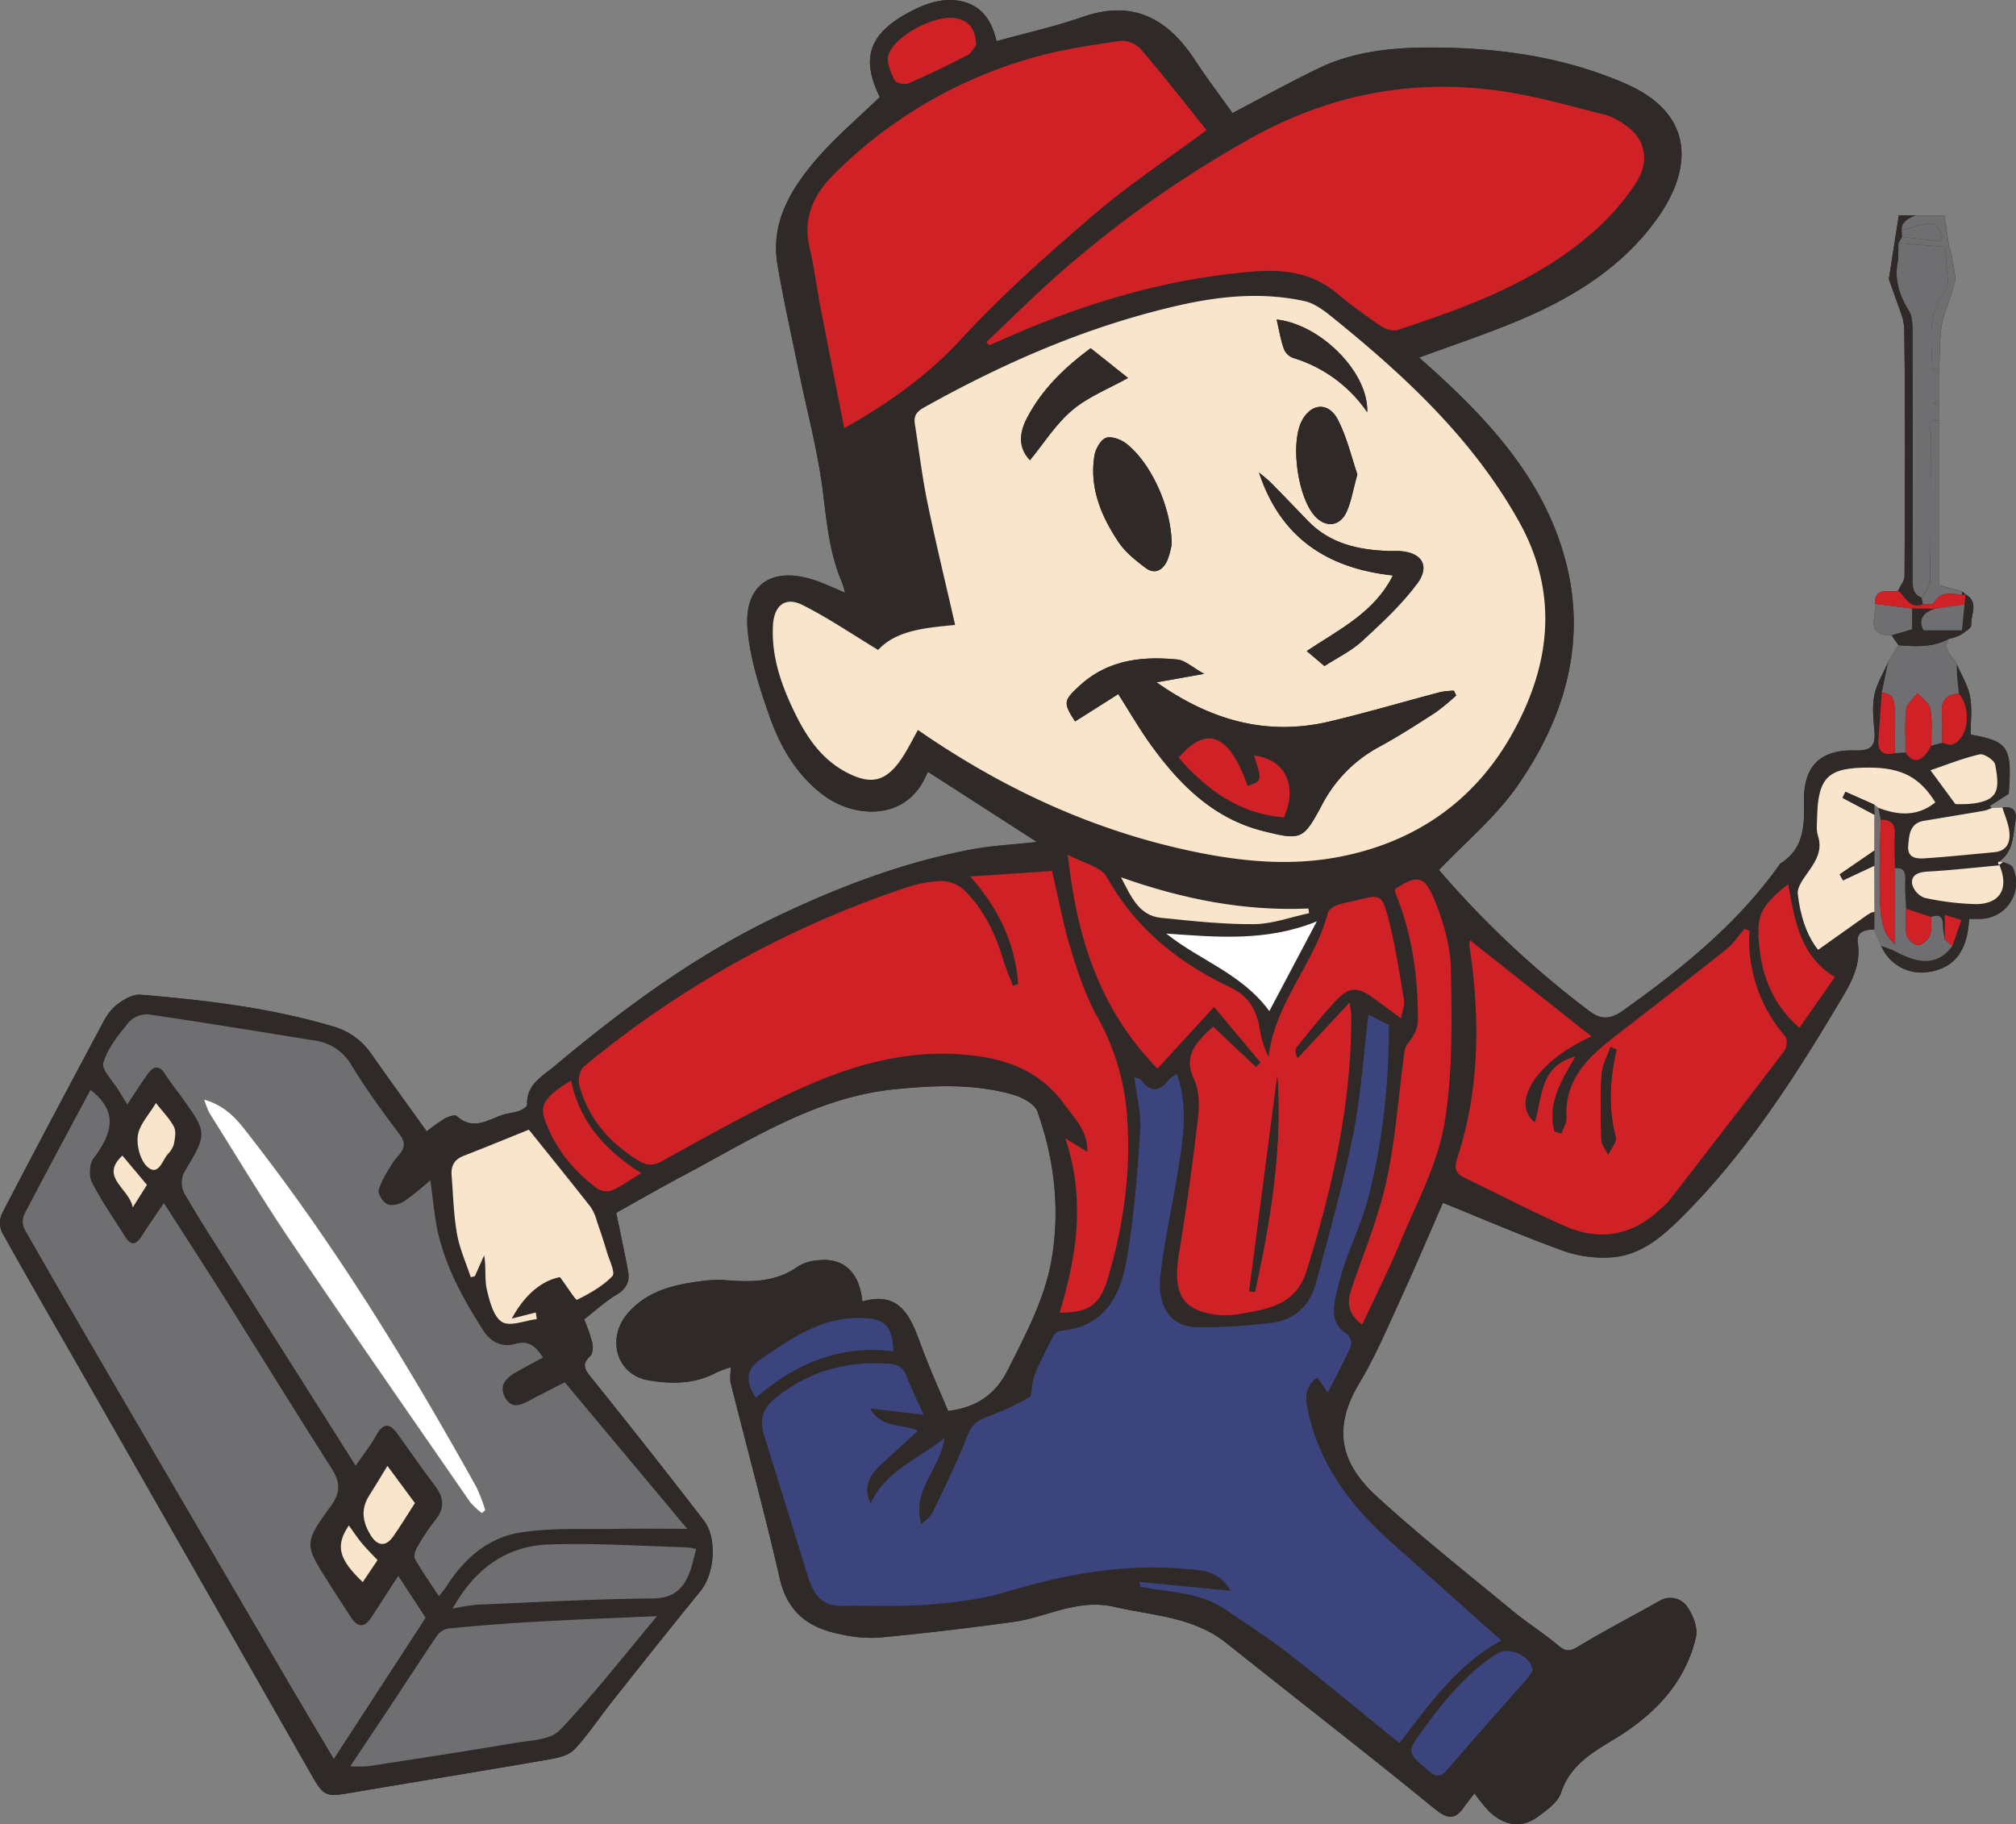 <svg id="Group_3098" data-name="Group 3098" xmlns="http://www.w3.org/2000/svg" xmlns:xlink="http://www.w3.org/1999/xlink" width="619.945" height="561" viewBox="0 0 619.945 561">
  <rect x="0" y="0" width="619.945" height="561" fill="#808080" stroke="none"/>
  <defs>
    <clipPath id="clip-path">
      <rect id="Rectangle_1334" data-name="Rectangle 1334" width="619.945" height="561" fill="none"/>
    </clipPath>
  </defs>
  <g id="Group_3098-2" data-name="Group 3098" transform="translate(0 0)" clip-path="url(#clip-path)">
    <path id="Path_54962" data-name="Path 54962" d="M618.892,266.7c-.362-.817-1.9-1.114-2.907-1.644-.492,0-.957,0-1.449-.009,4.616-2.916,4.421-7.9,5.2-12.389.6-3.445-.743-4.746-3.993-4.346-1.049.037-2.1.065-3.148.093a1.589,1.589,0,0,1-.474-.223c-.093-.084-.214-.362-.177-.371,1.857-1.217,3.743-2.424,5.73-3.705,1.059-14.348-.028-16.122-11.729-18.212,0-3.845.566-7.875-.158-11.664-.65-3.455-2.647-6.65-4.049-9.965.009.576,0,1.142,0,1.718,0-.576.009-1.142,0-1.718-1.133-2.507-4.606-4.309-2.424-7.848a17.539,17.539,0,0,1-4.718,1.755,17.232,17.232,0,0,0,4.718-1.755,13.2,13.2,0,0,0,3.353-1.049c1.374-.892,3.622-2.238,3.538-3.232-.241-3.12,2.48-6.975-1.727-9.324-.344-.288-.659-.576-1-.854a6.119,6.119,0,0,1-.186.873c-2.554-.13-5.247-.892-7.3.873,2.052-1.783,4.746-1.012,7.3-.882a6.121,6.121,0,0,0,.186-.873c-2.257-.65-4.523-1.282-7.272-2.062V114.869c.594-6.547-.223-13.68,2.173-19.475a96.72,96.72,0,0,0,2.963-9.408s-.715-6.668-2-10.151c-.464-3.139-.947-6.315-1.44-9.621H583.917l-3.046,19.521.1.037-.065.223s2.823,7.94,3.678,10.327a15.533,15.533,0,0,1,.984,4.8c.362,25.335.223,50.688.093,76.023,0,1.5-1.291,3.009-2,4.523a22.364,22.364,0,0,1,2.749,2.925,8.965,8.965,0,0,0,.808.771,8.965,8.965,0,0,1-.808-.771,23.012,23.012,0,0,0-2.749-2.925c-2.721.687-7.04-1.449-7.123,3.984a25.975,25.975,0,0,1-.167,4.086c-.91,4.476,1.458,5.7,5.312,5.581.715,1.022,1.412,2.034,2.127,3.055-1.068,1.765-2.145,3.52-3.213,5.284-1.458,3.334-3.473,6.547-4.188,10.03s-.353,7.244-.028,10.847c.436,4.532-.715,6.4-5.823,6.232-10.81-.344-16.02,4.792-15.8,15.649.13,7.587-.028,14.6-7.328,19.15a1.2,1.2,0,0,0-.288.427c-12.992,18.193-30.09,31.975-48.107,44.81-3.668,2.6-6.622,2.916-10.429.019a295.1,295.1,0,0,1-46.119-43.305c8.135-8.535,17.144-16.011,23.673-25.251,17.023-24.081,23.32-50.67,12.231-79.088-7.56-19.391-21.462-34.548-36.665-48.45-1.83-1.672-3.7-3.315-5.331-4.792,10.309-3.808,20.339-7.114,30.071-11.191,16.958-7.067,32.467-16.494,43.277-31.762,11.024-15.6,11.089-32.189-9.937-41.309-19.28-8.349-39.47-11.089-60.235-11.07-11.767.009-23.366,1.207-34.111,6.389-8.85,4.263-17.478,9.055-26.468,13.763C375.182,29.4,371.152,24.1,367.53,18.554,359.162,5.766,348.5-.224,332.954,5.19c-8.488,2.944-17.33,4.913-26.524,7.457C305.14,6.9,302.251,1.865,295.825.416c-5.99-1.337-11.451.734-16.689,3.575-12.017,6.547-14.386,14.135-8.581,25.827-6.724,6.529-13.763,12.426-19.651,19.3-7.8,9.138-14.014,19.419-11.822,32.272,1.857,10.959,4.318,21.815,6.557,32.7,2.526,12.37,5.851,24.638,7.42,37.12,1.179,9.389,1.978,18.695,5.7,27.5a35.318,35.318,0,0,1,1.114,3.548c-3.613-1.5-6.5-2.907-9.547-3.9-13.058-4.3-21.611,1.5-20.45,15.166.78,9.027,3.678,18.026,6.733,26.644,3.371,9.547,8.4,18.333,16.939,24.6,9,6.584,24.963,8.024,31.26-6.334a8.012,8.012,0,0,1,.576-1.077c11.349,7.309,22.122,14.246,33.489,21.555-7.188.8-13.94,1.105-20.487,2.359-21.23,4.068-41.262,11.748-60.663,21.109-24.694,11.925-46.537,28.149-67.433,45.655-3.65,3.046-8.516,5.591-8.191,11.711.028.613-1.607,1.56-2.61,1.922-1.774.622-3.733.687-5.479,1.356-4.513,1.718-8.869,4.486-13.55.176-.576-.52-2.647.176-3.743.8a62.279,62.279,0,0,0-5.507,3.91c-5.674-7.922-11.4-15.788-17-23.756a21.065,21.065,0,0,0-11.729-8.488c-19.354-5.767-39.247-8.108-59.251-9.779-2.591-.223-5.879,1.783-8.015,3.7-2.21,1.96-3.6,4.959-5.043,7.662-9.946,18.639-19.865,37.278-29.6,56.029a7.091,7.091,0,0,0,.084,5.767C9.293,394.52,18.2,409.862,27,425.25q34.464,60.361,68.863,120.731c3.6,6.306,4.318,6.65,11.776,5.377,20.441-3.464,40.909-6.77,61.322-10.327,2.712-.464,5.981-1.254,7.708-3.1,4.318-4.625,7.81-9.984,11.767-14.952,8.934-11.274,17.868-22.567,26.969-33.712,4.318-5.294,5.247-16.234.975-21.75q-17.148-22.191-34.743-44.095c-2-2.5-2.712-3.993-.158-6.417.836-.771.938-2.833.641-4.142a62.014,62.014,0,0,0-2.489-7.142c3.39-2.628,6.436-5.47,9.919-7.56,3.009-1.8,4.17-4.058,3.575-7.225-1.068-5.832-2.34-11.627-3.65-17.989,6.6-3.659,13.67-7.736,20.9-11.572,20.664-10.987,40.612-23.988,64.712-26.412,12.166-1.226,24.49-1.792,36.452,1.672,2.814.827,6.65,2.823,7.467,5.173,5.191,14.6,6.993,29.737,4.43,45.135-2.052,12.305-7.931,23.115-13.42,34.148-3.938,7.866-9.807,11.72-18.481,12.816-2.8-6.789-5.9-13.587-8.442-20.589-3.13-8.544-6.445-16.419-17.915-13.1-.873-9.222-6.055-13.708-14.061-12.612a13.159,13.159,0,0,0-5.8,1.885c-6.64,4.764-14.051,4.792-21.676,4.226a34.872,34.872,0,0,0-6.752.093c-8.776,1.068-17.357,2.74-23.654,9.807-6.863,7.69-3.817,19.066,6.037,20.812,7.067,1.254,14.395,1.244,21.128-2.405a28.474,28.474,0,0,1,4.281-1.551c0,2.062-.316,3.585.037,4.941,5.006,20,10.466,39.916,15.054,60.013,2.34,10.234,8.739,15.091,18.184,17.014a42.594,42.594,0,0,0,12.315,1.161q20.729-1.978,41.42-4.857c10.29-1.43,19.6-7.216,30.935-4.616,11.943,2.74,24.378,3.046,34.585,11.209,21.332,17.051,42.952,33.721,64.08,51.014,4.643,3.8,6.64,2.545,9.1-.892.724-1.04,1.532-2.034,3-3.984a58.945,58.945,0,0,0,4.625,5.674c4.792,4.448,10.011,5.1,14.906,1.514,2.74-2.015,6.129-4.421,7.1-7.346,2.9-8.72,9.854-12.491,16.912-16.819,11.869-7.281,21.286-16.986,24.583-31.019.65-2.768-.808-6.7-2.554-9.194a6.339,6.339,0,0,0-8.7-1.95c-8.284,4.671-16.726,9.046-24.871,13.949-2.526,1.532-3.826,1.746-6.148-.214-4.448-3.771-9.445-6.872-13.931-10.578-14.06-11.609-28.39-22.93-41.847-35.207-10.838-9.9-14.116-20.543-5.442-34.993,4.987-8.312,8.785-17.357,12.844-26.2,4.458-9.724,8.628-19.577,12.844-29.217,12.491,5.052,24.666,10.336,37.139,14.813a36.987,36.987,0,0,0,14.989,1.932c8.8-.7,15.4-6.389,21.332-12.333,19.215-19.168,33.935-41.7,47.745-64.888,3.6-6.055,7.495-11.832,6.371-19.493-.52-3.557,2.368-3.975,5.089-4.086l2.117,5.043a13.423,13.423,0,0,0,12.881,8.182c10.206-.678,13.735-7.513,14.126-16.512,1.5,0,2.359.019,3.223,0A11.067,11.067,0,0,0,618.892,266.7m-42.507-16.159c-.009-1.04-.019-2.071-.037-3.111.019,1.04.028,2.08.037,3.111m-.019,15.686h0c-3.223,1.5-6.417,3-9.631,4.495,3.213-1.5,6.408-3,9.631-4.495m9.547-38.2c-.009-1.124-.019-2.238-.028-3.353,0,1.114.019,2.229.028,3.353s.028,2.247.019,3.353a8.995,8.995,0,0,0,.947,1.2,8.995,8.995,0,0,1-.947-1.2c0-1.105-.009-2.229-.019-3.353m-.065,42.729c-.037.734-.046,1.449-.037,2.173-.009-.724,0-1.458.037-2.173m18.713-47.587a9.21,9.21,0,0,1-1.876,4.133,9.163,9.163,0,0,0,1.876-4.133M577.6,248.407l.046.149-.046-.149m.734,3.706a6.271,6.271,0,0,1,2.09.186,6.8,6.8,0,0,0-2.09-.186m13.373-53.5c.65-.056,1.3-.13,1.941-.241-.641.1-1.3.186-1.941.241m12.742-15.732-.028.288.028-.288m-13.531.966h0c.678-1.319,1.811-2.638,2.331-3.966-.52,1.328-1.653,2.647-2.331,3.966.139.669.26,1.347.381,2.006-.121-.659-.241-1.328-.381-2.006m2.275,1.96c-.455.009-.966,0-1.412.019.446-.009.947-.009,1.412-.019m4.922-109.875c.1,1.254.269,2.517.344,3.78-.074-1.254-.242-2.526-.344-3.78-2.368-.186-4.718-.381-7.1-.567,2.368.186,4.727.381,7.1.567m-9.454,110.19a3.553,3.553,0,0,1-1-.427,3.553,3.553,0,0,0,1,.427m6.38,1.068h0l-7.067-.056,7.067.056M348.9,331.442l-.056.056.056-.056" transform="translate(0.004 0.002)" fill="#2f2928"/>
    <path id="Path_54963" data-name="Path 54963" d="M75.825,31.892c.084.427-13.28-5.247-13.28-5.247L65.582,7.133H70.9s4.839,24.341,4.922,24.759" transform="translate(518.311 59.111)" fill="#2f2928"/>
    <path id="Path_54964" data-name="Path 54964" d="M615.756,248.307c3.241-.409,4.588.882,3.984,4.337-.789,4.495-.585,9.482-5.2,12.389-.046.149-.167.334-.111.427a3.335,3.335,0,0,0,.483.613c-7.365.678-14.72,1.523-22.1,1.932-2.823.158-5.117.938-4.82,3.761a6.219,6.219,0,0,0,3.826,4.309A82.95,82.95,0,0,0,607.008,278c7.95.251,10.959-4.653,7.81-12.045.4-.306.78-.6,1.179-.9.994.529,2.545.817,2.9,1.635a11.114,11.114,0,0,1-10.169,15.871c-.864.009-1.718,0-3.223,0-.4,9-3.919,15.834-14.116,16.5a13.428,13.428,0,0,1-12.89-8.173,42.191,42.191,0,0,1,4.523,1.755c8.108,4.374,13.206,3.687,17.33-1.727.938-2.665,1.885-5.331,2.814-8.015-1.532-.474-3.074-.947-5.126-1.579v7.569a30.463,30.463,0,0,1-.6-4.448c-.009-2.712-1.272-3.306-3.6-2.48-2.563-.836-5.145-1.681-7.708-2.507-.112-2.907-.427-5.832-.269-8.721.13-2.452-.241-4-3.111-3.752-.046-3.418-.325-6.863-.1-10.253.223-3.334-1.04-4.8-4.309-4.644-.241-1.235-.483-2.461-.724-3.7,6.12,2.322,12.017,2.786,17.525-1.672-4.718-7.615-10.234-10.717-20.478-10.7-12.157.009-15.63,2.628-15.872,15.259-.037,1.885-.316,3.928.241,5.656,1.5,4.578-.65,7.866-3.083,11.312-1.4,2-3.334,4.532-3.111,6.6.734,6.566,2.749,12.872,6.259,17.218,5.294-3.771,10.206-7.262,15.11-10.745.4-.232.78-.464,1.17-.7.344-.084.7-.158,1.04-.241l-.028,5.433c-2.721.111-5.6.529-5.08,4.1,1.124,7.652-2.777,13.429-6.38,19.484-13.8,23.2-28.53,45.711-47.735,64.9-5.953,5.944-12.537,11.618-21.332,12.333a36.99,36.99,0,0,1-15-1.932c-12.472-4.486-24.648-9.77-37.148-14.813-4.216,9.64-8.368,19.493-12.835,29.217-4.058,8.841-7.866,17.887-12.844,26.189-8.665,14.441-5.4,25.084,5.451,34.993,13.448,12.277,27.768,23.608,41.838,35.216,4.486,3.706,9.491,6.8,13.921,10.569,2.331,1.978,3.641,1.746,6.167.223,8.126-4.913,16.587-9.278,24.861-13.949a6.315,6.315,0,0,1,8.693,1.95c1.755,2.507,3.2,6.417,2.554,9.194-3.288,14.033-12.714,23.738-24.573,31.009-7.067,4.337-14.023,8.117-16.912,16.819-.975,2.944-4.356,5.34-7.1,7.355-4.885,3.585-10.123,2.925-14.9-1.514a54.82,54.82,0,0,1-4.625-5.674c-1.477,1.941-2.266,2.935-3.009,3.975-2.452,3.445-4.467,4.69-9.1.892-21.128-17.292-42.748-33.963-64.08-51-10.2-8.154-22.651-8.479-34.585-11.219-11.321-2.6-20.645,3.185-30.944,4.625q-20.631,2.87-41.42,4.848a42.844,42.844,0,0,1-12.305-1.152c-9.445-1.922-15.834-6.78-18.175-17.014-4.606-20.1-10.049-40.008-15.064-60.013-.344-1.365-.046-2.879-.046-4.95a30.047,30.047,0,0,0-4.263,1.551c-6.733,3.659-14.07,3.659-21.128,2.415-9.854-1.746-12.918-13.123-6.046-20.821,6.306-7.058,14.878-8.73,23.663-9.807a35.538,35.538,0,0,1,6.742-.093c7.625.576,15.036.548,21.676-4.226a13.187,13.187,0,0,1,5.8-1.876c8.005-1.105,13.178,3.38,14.061,12.612,11.479-3.325,14.794,4.541,17.905,13.1,2.545,7,5.647,13.791,8.46,20.589,8.683-1.105,14.534-4.959,18.463-12.816,5.516-11.033,11.4-21.843,13.429-34.158,2.554-15.4.762-30.536-4.421-45.126-.845-2.359-4.653-4.365-7.476-5.173-11.962-3.473-24.276-2.888-36.451-1.672-24.109,2.415-44.039,15.426-64.721,26.412-7.207,3.826-14.293,7.9-20.886,11.572,1.309,6.352,2.582,12.147,3.659,17.989.576,3.176-.585,5.433-3.576,7.216-3.492,2.1-6.538,4.931-9.928,7.56a58.26,58.26,0,0,1,2.489,7.151c.3,1.309.186,3.371-.632,4.142-2.563,2.424-1.848,3.928.158,6.408q17.608,21.857,34.743,44.1c4.272,5.516,3.343,16.447-.975,21.75-9.1,11.144-18.045,22.419-26.988,33.7-3.947,4.978-7.448,10.336-11.757,14.961-1.718,1.848-5,2.638-7.708,3.1-20.413,3.538-40.891,6.854-61.322,10.327-7.448,1.263-8.173.919-11.767-5.387Q61.485,485.595,27.007,425.262C18.212,409.855,9.306,394.531.669,379.04a7.054,7.054,0,0,1-.1-5.767c9.723-18.741,19.661-37.389,29.607-56.019,1.439-2.7,2.823-5.7,5.034-7.671,2.155-1.895,5.433-3.9,8.033-3.7,19.986,1.672,39.888,4.021,59.242,9.789a21.094,21.094,0,0,1,11.729,8.479c5.609,7.959,11.33,15.844,17.014,23.756a60.693,60.693,0,0,1,5.5-3.9c1.1-.622,3.176-1.309,3.733-.8,4.7,4.309,9.046,1.532,13.568-.176,1.746-.669,3.7-.743,5.461-1.365,1.022-.353,2.647-1.309,2.619-1.922-.334-6.12,4.56-8.665,8.182-11.7,20.914-17.515,42.757-33.749,67.442-45.664,19.391-9.361,39.442-17.032,60.663-21.1,6.547-1.263,13.28-1.56,20.487-2.359-11.358-7.318-22.131-14.246-33.48-21.555a7.471,7.471,0,0,0-.576,1.068c-6.306,14.367-22.27,12.918-31.26,6.334-8.553-6.25-13.578-15.036-16.958-24.592-3.046-8.618-5.934-17.627-6.714-26.654-1.179-13.68,7.383-19.466,20.45-15.166,3.037,1,5.916,2.415,9.547,3.91-.474-1.514-.7-2.582-1.114-3.557-3.724-8.795-4.532-18.1-5.712-27.49-1.57-12.482-4.894-24.75-7.43-37.12-2.229-10.9-4.681-21.75-6.538-32.7-2.182-12.853,4-23.143,11.813-32.272,5.9-6.872,12.937-12.779,19.651-19.3-5.8-11.692-3.445-19.289,8.581-25.836,5.238-2.842,10.708-4.922,16.7-3.566,6.417,1.43,9.315,6.473,10.6,12.222,9.194-2.545,18.035-4.495,26.524-7.457,15.546-5.414,26.208.585,34.576,13.373,3.631,5.544,7.652,10.838,11.469,16.2,9-4.7,17.617-9.491,26.477-13.763,10.736-5.173,22.326-6.362,34.1-6.38,20.766-.028,40.956,2.7,60.235,11.07,21.044,9.12,20.961,25.706,9.928,41.309-10.8,15.268-26.319,24.694-43.259,31.762-9.733,4.058-19.772,7.383-30.081,11.182,1.644,1.477,3.51,3.13,5.34,4.8,15.2,13.893,29.1,29.05,36.656,48.441,11.079,28.409,4.8,55.007-12.222,79.1-6.538,9.231-15.556,16.707-23.673,25.251a295,295,0,0,0,46.11,43.3c3.808,2.907,6.77,2.591,10.429-.019,18.017-12.825,35.114-26.607,48.107-44.81.1-.139.149-.334.288-.418,7.3-4.541,7.476-11.562,7.318-19.159-.2-10.838,5-15.974,15.806-15.639,5.126.167,6.259-1.709,5.832-6.232-.344-3.6-.7-7.374.019-10.856s2.749-6.687,4.188-10.021c-.641,3.111-1.291,6.232-1.932,9.333-.344,4.783-.669,9.556-1.022,14.339-.279,3.706,1.384,5.1,4.987,4.244,1.114-.074,2.22-.158,3.325-.223,2.5,3.733,5.275,3.009,7.95-2.08,1.1-.306,2.2-.594,3.315-.892,1.049.2,2.238.836,3.12.539,4.95-1.635,6.12-11.005,2.062-15.658-.2-1.867-.436-3.724-.585-5.609-.084-1.124-.037-2.285-.056-3.427,1.4,3.315,3.408,6.5,4.059,9.965.706,3.789.158,7.82.158,11.664,11.7,2.09,12.788,3.863,11.729,18.221-2,1.272-3.873,2.48-5.739,3.7a1.022,1.022,0,0,0,.186.371,1.969,1.969,0,0,0,.464.232,10.977,10.977,0,0,1-2.238.854c-6.2,1.077-12.426,2.1-18.639,3.13-4.458.734-4.625,4.291-4.913,7.643-.344,3.863,2.563,4.086,5.154,3.91,7.1-.492,14.2-1.226,21.3-1.885,4.049-.371,5.015-3.213,4.606-6.529-.344-2.452-1.412-4.811-2.136-7.207M349.024,331.315c-.2-.149-.4-.279-.594-.427.149.2.279.4.427.594.641,5.451,2.136,10.968,1.774,16.345-.892,13.364-1.932,26.793-4.244,39.962-1.932,10.987-7.1,20.348-20.311,21.4a3.408,3.408,0,0,0-2.192,1.7c-1.792,3.343-3.464,6.752-5.052,10.2a23.755,23.755,0,0,0-1.328,4.226c-.381,1.467-.121,3.836-.966,4.318a95.3,95.3,0,0,1-12.872,6c-2.907,1.1-4.764,2.266-6.037,5.516-3.176,8.173-7.114,16.066-10.894,24.007-.6,1.263-2.015,2.145-3.39,3.548-3.148-10.6,5.832-16.893,7.067-26.487-8.386,6.659-18.193,10.151-22.707,20.134-2.47-5.349-.1-9.046,3.594-12.38,3.631-3.288,7.225-6.612,10.949-10.021-4.662-2.405-10.8-.316-14.692-6.872,5.907.7,10.689,1.272,16.475,1.95-1.95-4.374-3.808-8.163-5.34-12.064-1.031-2.628-2.647-3.483-5.442-3.668-13.113-.882-24.741,2.322-35.068,10.829-4.272,3.529-4.476,7.151-3.065,11.692,4.439,14.246,8.832,28.52,13.29,42.767,1.579,5.061,3.882,9.3,10.216,9.194,8.925-.149,17.9.316,26.784-.372,8.043-.622,16.252-1.588,23.942-3.9,17.868-5.359,35.913-8.767,54.57-7.123,4.894.427,10.773.167,14.478,6.752-9.891-.957-18.825-1.83-28.075-2.73.288,1.207.306,1.486.372,1.5.994.2,2.006.381,3.009.539,7.978,1.235,16.2,1.681,23.162,6.482,6.538,4.495,13.262,8.758,19.5,13.615,11.358,8.86,22.419,18.082,33.972,27.452,9.213-11.832,17.664-24.165,31.344-31.548-11.85-10.578-22.632-20.255-33.47-29.867-12.519-11.089-22.3-23.9-25.976-40.64-.854-3.873-1.087-7.448,2.833-10.411,1.049,1.5,1.96,2.8,3.269,4.69,2.6-5.154,5.043-9.64,7.077-14.321a4.075,4.075,0,0,0-1.2-3.724c-4.337-2.758-4.495-6.677-3.557-10.949a92.349,92.349,0,0,1,2.777-10.466c2.238-6.5,5.229-12.779,7.012-19.382,4.783-17.673,6.612-35.774,6.668-54.218-1.987-1.022-4.04-2.071-6.306-3.232-1.551,12.686-2.331,25.1-4.755,37.185-3.074,15.3-7.346,30.387-11.4,45.488-1.746,6.5-6.287,11.052-12.946,12.045a177.554,177.554,0,0,1-22.67,1.467c-10.346.2-13.123-8.043-12.194-16.02,1.5-12.946,4.662-25.679,6.4-38.6,1.022-7.532,1.5-15.324-1.347-23.218a10.907,10.907,0,0,0-2.424,1.616c-2.851,3.771-5.637,4.151-8.6.121-.344-.409-1.226-.455-1.857-.687M282.288,224.468c23.923,16.568,49.75,29.05,78.132,35.885,16.679,4.012,33.693,6.38,50.661,3.25,23.357-4.3,41.894-16.735,53.67-37.538,12.055-21.267,14.776-43.5,2.294-65.8-13.921-24.9-34.315-44.039-56.159-61.777-2.963-2.415-6.259-5.164-9.807-5.944-12.993-2.823-26.069-1.542-38.894,1.4-27.638,6.324-53.354,17.525-78.039,31.325-2.405,1.347-3.2,2.656-2.814,5.164,1.272,7.959,2.192,15.983,3.817,23.868,2.573,12.51,5.609,24.908,8.553,37.854-8.99.882-18.072,1.588-23.673,7.68-8.312-5.015-15.528-9.956-23.273-13.819-5.349-2.675-8.72.2-9.064,6.241-.5,8.823,2.071,16.967,5.693,24.778,3.826,8.312,8.488,16.113,17.07,20.534,7.42,3.836,11.962,2.758,16.67-4.151,1.913-2.767,3.39-5.823,5.164-8.953M109.383,450.717c2.359-3.427,4.681-6.371,6.519-9.593,2.025-3.566,3.975-3.436,6.185-.418,3.956,5.414,7.755,10.949,11.785,16.3,2.638,3.5,2.99,6.7.149,10.281a74.513,74.513,0,0,0-5.73,8.609c-.594,1.012-1.087,2.777-.6,3.6,2.155,3.771,4.69,7.337,7.337,11.367,1.152-1.5,1.839-2.266,2.377-3.121,5.414-8.525,12.909-14.952,22.772-16.484,9.751-1.5,19.837-.9,29.783-1.1,6.742-.13,13.494-.019,21.416-.019-13.123-15.7-25.521-30.536-37.659-45.051-4.012,2.071-7.253,3.659-10.439,5.377-2.9,1.569-5.934,3.1-7.959-.8-2-3.836.613-6.1,3.687-7.838,2.638-1.486,5.312-2.888,8-4.346-2.257-3.548-4.421-5.405-8.674-4.17-3.938,1.152-7.5-.687-9.7-4.226a145.207,145.207,0,0,1-8.024-13.921,79.062,79.062,0,0,1-5.563-14.729c-1.374-5.554-1.774-11.358-2.665-17.515a88.606,88.606,0,0,1-8.1,6.538c-1.393.892-3.8,1.449-5.145.845-1.328-.6-2.963-3.176-2.619-4.356a34.486,34.486,0,0,1,4.226-8.275c1.69-2.712,5.405-4.532,2.247-8.739-5.164-6.872-10.281-13.838-14.748-21.165A15.313,15.313,0,0,0,96.892,320c-17.06-2.74-34.111-5.554-51.2-8.043a7.637,7.637,0,0,0-5.962,2.312c-3.139,3.826-6.538,7.94-7.9,12.51-.669,2.192,3,5.693,4.727,8.591.78,1.309,1.588,2.591,2.628,4.263,2.155-3.232,4.086-6.269,6.167-9.194,1.737-2.452,3.538-3.25,5.526-.037,1.43,2.331,3.223,4.448,4.82,6.687,8.256,11.479,8.154,11.414.9,23.58a7.39,7.39,0,0,0,.1,6.232c4.365,7.606,9.157,14.971,13.838,22.391C83.36,409.641,96.26,430,109.383,450.717m203.729-148.23c-.52.223-1.04.436-1.57.659-1-2.619-2.155-5.191-2.963-7.875-2.461-8.2-6.074-15.806-12.268-21.787a10.6,10.6,0,0,0-7-2.591,38.586,38.586,0,0,0-11.079,2.182,306.107,306.107,0,0,0-98.665,54.9c-1.244,1.031-1.867,4.012-1.4,5.711,2.73,10.123,9.092,17.543,17.97,23.05,2.656,1.635,4.718,1.876,7.513.3,9.436-5.331,18.964-10.531,28.595-15.519,19.391-10.039,39.135-18.611,61.824-17.385,13.4.724,25.131,4.151,33.294,15.5,3.009,4.179,7.123,7.94,7.04,14.571-2.359-1.458-4.1-2.535-6.78-4.179,6.222,18.667,3.548,36.173-1.764,53.6,8.953,0,12.389-2.3,14.85-10.559,4.727-15.806,7.077-32.049,5.981-48.5a72.739,72.739,0,0,0-8.99-31.5c-3.678-6.5-6.12-13.8-8.321-20.989-2.4-7.838-3.873-15.946-5.823-24.276-8.256.548-16.2,1.087-25.2,1.69,8.953,10.095,13.791,20.766,14.757,33m-9.807-197.3c.306.325.622.641.919.966,2.182-.957,4.374-1.9,6.557-2.86,23.765-10.429,48.413-17.664,74.361-19.791,9.241-.762,18.23.158,25.836,6.575,4.346,3.65,8.99,6.956,13.68,10.16,1.374.929,3.613,1.7,5.043,1.235,21.982-7.188,43.658-15.175,61.2-31.028a73.054,73.054,0,0,0,12.342-14.5c4.309-6.705,2.526-13.559-3.576-17.58a20.2,20.2,0,0,0-5.934-3.074c-10.476-2.591-20.914-5.656-31.548-7.235-27.88-4.151-54.032,1.012-78.7,15.073a341.568,341.568,0,0,0-58.35,41.494c-7.467,6.631-14.562,13.7-21.834,20.561M27.815,335.159c-6.8,12.733-13.67,25.456-20.339,38.281a5.531,5.531,0,0,0,.084,4.541c9.389,16.457,18.927,32.83,28.474,49.193q26.175,44.842,52.407,89.647c4.569,7.81,9.213,15.574,14.218,24.044,9.742-14.98,18.992-29.189,28.242-43.4-2.749-4.207-5.414-8.284-8.423-12.863-3.055,4.718-5.637,8.739-8.265,12.742-2.108,3.2-4.133,3.241-6.222.074-2.275-3.455-4.495-6.937-6.715-10.429-7.671-12.036-7.959-12.259.483-23.877,3.3-4.541,2.74-7.643.019-11.9C90.734,433.954,80.017,416.486,69.1,399.137c-6.1-9.7-12.352-19.3-18.695-29.2-2.48,3.659-4.764,6.9-6.882,10.244-1.681,2.638-3.25,2.944-5.006.149-3.464-5.544-7.262-10.931-10.216-16.726-.994-1.932-.845-5.646.409-7.327,5.47-7.346,8.117-14.246-.9-21.119M371.035,39.991c-6.826-8.479-13.355-16.893-20.283-24.982a8.158,8.158,0,0,0-6.287-2.489c-9.138,1.384-18.388,2.693-27.22,5.284A140.337,140.337,0,0,0,256.433,53.55c-6.092,6.1-9.649,13.3-7.5,22.428,1.4,6.018,2.145,12.175,3.325,18.24,2.4,12.445,4.876,24.88,7.355,37.436,13.448-7.615,25.437-16,35.811-27.257,12.677-13.773,26.83-26.31,41.067-38.522,10.661-9.129,22.475-16.921,34.548-25.883M430.806,313.14c.492-2.619,1.2-4.17.966-5.563-1.421-8.284-2.647-16.642-4.746-24.778-2.052-7.987-2.48-7.875-10.281-5.851a51.151,51.151,0,0,0-5.507,1.319c-1.124.436-2.619,1.374-2.879,2.359-4.049,15.509-16.28,27.685-18.268,44.308a29.76,29.76,0,0,1-2.628-8.089c-.873-6-3.269-10.476-9.157-13.262-15.89-7.532-29.087-18.045-37.9-33.851-1.82-3.26-7.448-4.4-12.045-6.928,2.74,25.586,9.844,47.67,27.582,65.78,5.814-6.334,11.247-12.259,17.395-18.955,5.126,6.129,9.714,11.609,14.3,17.107l-1.43,1.347q-6.575-6.2-13.16-12.417c-5.052,4.7-9.352,8.7-5.869,16.206,1.579,3.4,1.672,7.875,1.226,11.729-1.588,13.671-3.427,27.313-5.712,40.881-1.811,10.717-.511,16.28,6.659,18.778a24.078,24.078,0,0,0,11.664.808c8.535-1.514,17.413-2.563,20.729-13.16,7.959-25.437,13.773-51.181,13.8-78,0-1.226-.26-2.452-.5-4.681-5.823,6.241-10.922,11.692-16.011,17.153-.789-1.607-.827-2.73-.288-3.38,3.91-4.811,7.755-9.7,11.98-14.218,4.179-4.458,6.742-4.439,11.711-.827,2.554,1.885,5.1,3.771,8.368,6.185m107.181-26.914c-.492-.223-1-.427-1.514-.641-1.811,2.1-3.343,4.523-5.47,6.222q-16.744,13.345-33.74,26.366c-8.47,6.529-16.187,13.373-15.537,25.484.084,1.6-1.022,3.26-1.56,4.9-.706-.2-1.4-.409-2.108-.6-2.331-8.358,1.857-15.472,6.417-23.106-11.256,3.028-10.049,12.742-12.537,20.264-7.727-6.417,1.319-19.224,17.487-26.422q-18.486-14.627-37.4-29.6a7.714,7.714,0,0,0-.186,1.467c3.343,22.252,3.306,44.318-3.817,65.928-1,3.009-.111,4.495,2.47,5.73,10.225,4.931,20.3,10.2,30.684,14.776,10.819,4.783,20.84,2.972,29.523-5.284a26.856,26.856,0,0,0,2.6-2.535c11.878-15.351,23.775-30.694,35.5-46.166.743-.984.892-3.52.176-4.365a45.032,45.032,0,0,1-11-32.421m-335.92,210.75c-12.7.567-24.88,1.012-37.055,1.7-9.073.511-18.147,1.235-27.2,2.09a5.513,5.513,0,0,0-3.455,2.3c-4.476,6.538-8.767,13.215-13.141,19.818-4.346,6.557-8.7,13.085-13.494,20.264a43.365,43.365,0,0,0,5.5-.028c15.017-2.322,30.043-4.6,45.033-7.142,4.8-.817,11.024-.919,13.9-3.938,10.5-11.014,19.883-23.125,29.913-35.068m-39.433-149.6c-6.241,2.517-13.16,5.359-20.125,8.08-2.851,1.114-3.863,3.139-3.641,5.99.492,6,.622,12.064,1.662,17.97.8,4.551,2.777,8.9,4.226,13.327l1.272-.279c.957-2.136,1.895-4.291,2.851-6.427.659,3.622.065,7.188.827,10.429.836,3.631,2.025,8.4,4.681,10.049,2.442,1.523,7.049-.446,10.7-.873-.1-.678-.214-1.365-.325-2.043q-3.692.933-7.383,1.885c3.789-7.049,9-11.646,14.822-12.76,2.377,3.213,4.848,7.179,5.238,6.984,3.9-1.969,7.922-4.188,10.884-7.309.975-1.022-.947-4.885-1.69-7.42-.919-3.083-1.932-6.148-2.99-9.194a16.1,16.1,0,0,0-1.987-4.6c-6.083-7.783-12.305-15.454-19.02-23.812M418.9,407.338c4.123-8.85,8.265-16.986,11.73-25.391,4.922-11.887,11.339-23.635,13.485-36.08,2.7-15.63,2.359-31.9,2.052-47.874-.13-7.346-2.415-14.98-5.284-21.834-2.963-7.067-5.331-7.067-11.915-2.749a5.965,5.965,0,0,0,.232,1.421c5.117,12.64,6.937,25.874,6.817,39.4a10.39,10.39,0,0,1-1.384,4.179c-.771,1.56-2.424,2.888-2.647,4.467-1.9,13.271-2.721,26.765-5.535,39.841-2.443,11.339-6.937,22.27-10.754,33.3-1.514,4.356-1.347,7.94,3.2,11.312M139.185,494.673a67.711,67.711,0,0,1,7.337-1.2c18.091-.762,36.164-1.765,54.255-1.932,5.86-.056,8.9-2.517,10.949-7.17,1.077-2.442,1.542-5.154,2.377-8.033a24.057,24.057,0,0,0-2.935-.529c-14.144-.371-28.307-1.365-42.432-.873-13.067.474-22.744,7.513-29.551,19.735m332.094,19.178c-.232-4.625-7.281-7.652-10.866-5.368-9.445,6.036-16.392,14.553-22.874,23.459-5.071,6.975-4.885,6.984,1.774,12.63,2.35,1.987,3.752,2.006,5.869-.483,7.9-9.3,16.085-18.36,24.118-27.527a27.921,27.921,0,0,0,1.978-2.712m78.605-242.019c-8.581,6.937-9.881,9.5-8.869,19.326.984,9.6,4.486,18.082,12.324,24.889,3.826-5.47,7.29-10.439,10.894-15.6-10.884-6.724-12.3-17.525-14.348-28.613m-159.541,39.1c5.024-9.51,9.816-18.565,14.608-27.62-15.481,6.324-30.916,4.857-46.342,3.761,10.318,8.275,23.31,12.305,31.734,23.858M274.719,415.557c-.26-7.81-2.517-9.946-9.111-10.271-12.407-.6-21.787,5.962-31.381,12.482-4.616,3.13-5.349,6.389-1.811,12.073,12.175-10.559,26.069-16.4,42.3-14.283m-99.1-83.286c-7.968,4.913-9.7,7.4-8.108,11.971,3.028,8.72,8.7,15.593,15.964,21.128a5.431,5.431,0,0,0,4.56.752c2.9-1.235,5.5-3.148,9.185-5.359-11.135-7.049-18.945-15.7-21.6-28.493m124.557-318.4c-.158-5.414-2.535-7.615-6.334-8.284-6.306-1.114-18.676,5.275-20.626,11.293-.715,2.21.78,5.386,1.922,7.81.39.845,3.065,1.449,4.179.975,6.148-2.665,12.185-5.591,18.128-8.683,1.384-.743,2.229-2.517,2.73-3.111m44.54,255.885c3.12,6,5.489,11.757,12.277,12.454,9.51.994,19.085,2.025,28.632,1.96,5.656-.046,11.293-2.182,16.93-3.38-.074-.474-.139-.957-.214-1.43-19.568.864-38.4-2.786-57.626-9.6M119.134,450.773c-2.173,3.529-3.808,6.324-5.563,9.055-2.758,4.281-2.034,8.377.492,12.4,2.052,3.26,4.588,3.445,6.8.316,2.331-3.306,4.43-6.78,6.733-10.336-2.74-3.687-5.442-7.365-8.46-11.432M601.287,247.249c1.049,0,2.61.111,4.133-.028,9.38-.808,9.547-4.421,8.126-12.064-.26-1.393-3.418-3.5-4.764-3.195-5.191,1.189-10.2,3.213-15.147,4.885,2.7,3.678,5.071,6.9,7.653,10.4M47.958,339.181c-2.164,3.65-5.126,6.687-5.591,10.049-.427,3.139.827,7.81,3.1,9.7,3.232,2.693,4.421-1.987,6.1-4.021a7.472,7.472,0,0,0,1.876-3c.344-1.764.78-3.938.056-5.386-1.254-2.489-3.362-4.56-5.544-7.346m68.129,140.559c-1.867-2-3.464-3.538-4.866-5.247s-2.628-3.594-3.947-5.405c-4.188,6.2-3.2,10.309,4.272,17.422,1.523-2.275,3.028-4.5,4.541-6.77M37.631,355.349c-7.16,6.724,2.155,10.011,3.185,15.936,1.839-2.925,3.232-5.117,4.374-6.928-2.74-3.269-5.136-6.12-7.56-9.008" transform="translate(0 0.027)" fill="#2f2928"/>
    <path id="Path_54965" data-name="Path 54965" d="M74.263,57.244c.5-.269,1-.557,1.5-.845V48.171c-.706-.65-2.015-1.282-2.015-1.941-.056-8.08-1.82-16.336,4.068-23.654,1.375-1.737.306-5.507.279-8.33-.028-1.681-.26-3.353-.4-5.043q-7.174-.571-14.321-1.152c-.019,1.653-.056,3.278-.074,4.913-1.374,5.842.176,10.931,3.3,15.964,1.235,1.987,1.077,5,1.077,7.541q.1,37.376,0,74.751c0,2.535.074,4.783,2.814,5.916.91-1.774,2.6-3.529,2.61-5.312.214-14.943.065-29.923.232-44.875.028-1.458-1.857-4.885,2.433-4.272V58.544c-.5-.436-1-.864-1.5-1.3" transform="translate(520.43 66.719)" fill="#6f6f72"/>
    <path id="Path_54966" data-name="Path 54966" d="M66.256,42.549c-.037,4.6.019,9.194.028,13.791,1.114-.074,2.22-.158,3.325-.223.037-4.467-.269-8.981.251-13.383.2-1.737,2.247-3.25,3.445-4.866,1.384,1.607,3.65,3.074,3.975,4.866.65,3.668.241,7.522.279,11.3l3.3-.892c-.009-3.074.186-6.176-.056-9.231-.316-3.947,1.514-5.684,5.229-5.879-.195-1.867-.427-3.733-.576-5.6-.093-1.142-.047-2.285-.056-3.427-1.133-2.517-4.606-4.318-2.424-7.857-4.913,2.721-10.216,2.415-15.519,1.978-1.077,1.765-2.145,3.52-3.213,5.284-.641,3.1-1.291,6.222-1.932,9.333,3.139.093,3.956,2.025,3.947,4.8" transform="translate(516.355 175.287)" fill="#6f6f72"/>
    <path id="Path_54967" data-name="Path 54967" d="M89,26.832a13.315,13.315,0,0,1-2.247.864c-6.2,1.077-12.417,2.1-18.63,3.12-4.458.743-4.625,4.291-4.913,7.653-.344,3.863,2.563,4.077,5.154,3.9,7.1-.483,14.2-1.217,21.286-1.876,4.058-.381,5.034-3.223,4.616-6.538-.316-2.461-1.384-4.82-2.108-7.216-1.049.028-2.108.065-3.158.093" transform="translate(523.598 221.586)" fill="#f8e5cb"/>
    <path id="Path_54968" data-name="Path 54968" d="M79.241,66.737c-.576,1.393-2.368,3.13-3.622,3.13s-3.306-1.783-3.594-3.1c-.576-2.573-.176-5.377-.176-8.08-.121-2.9-.427-5.823-.269-8.711.13-2.452-.241-4.012-3.111-3.761V69.56c-4.876-4.188-5.247-8.228-4.411-38.244-.241-1.235-.492-2.461-.724-3.7-.427-.325-.845-.65-1.272-.975l.056,3.1c-.009,3.678-.009,7.355-.019,11.033,0,1.551-.019,3.093-.019,4.643.028,4.727.037,9.463.056,14.2l-.028,5.433L64.224,70.1a38.835,38.835,0,0,1,4.513,1.755c8.108,4.383,13.215,3.687,17.339-1.718-.771-.678-1.551-1.356-2.322-2.025a34.916,34.916,0,0,1-.594-4.458c-.009-2.712-1.272-3.306-3.6-2.47-.065,1.867.334,3.91-.316,5.554" transform="translate(514.291 220.807)" fill="#6f6f72"/>
    <path id="Path_54969" data-name="Path 54969" d="M62.551,14.905s2.823,7.95,3.668,10.327a15.034,15.034,0,0,1,.994,4.811c.362,25.326.223,50.67.093,76.014,0,1.514-1.291,3.018-1.987,4.523,2.35,1.718,3.446,5.758,7.634,4.161-.13-.659-.251-1.337-.39-2.006-2.73-1.114-2.814-3.362-2.8-5.9q.1-37.376,0-74.751c-.009-2.545.149-5.572-1.077-7.55-3.12-5.043-4.69-10.123-3.3-15.955a19.371,19.371,0,0,0-2.833,6.324" transform="translate(518.36 71.111)" fill="#2f2928"/>
    <path id="Path_54970" data-name="Path 54970" d="M67.4,69.984c2.1-3.826,5.451-2.7,8.59-2.545a5.9,5.9,0,0,0,.2-.873c-2.266-.632-4.523-1.282-7.281-2.052V14c-4.291-.622-2.405,2.8-2.433,4.263-.176,14.961-.019,29.932-.223,44.884-.019,1.774-1.709,3.529-2.619,5.294.121.669.26,1.347.381,2.006,1.17-.13,3.046.13,3.39-.464" transform="translate(527.302 115.413)" fill="#6f6f72"/>
    <path id="Path_54971" data-name="Path 54971" d="M83.6,32.244c1.384-.892,3.631-2.229,3.548-3.232-.241-3.111,2.48-6.965-1.737-9.324-.13,1.012-.241,2.025-.371,3.046-.241,2.517-.492,5.052-.771,7.968H72.449c-1.792-3.724.214-5.526,3.538-6.649-2.359-.028-4.7-.046-7.058-.065v6.389c-2.47.715-4.383,1.272-6.3,1.83.706,1.012,1.412,2.034,2.117,3.046,5.312.436,10.606.752,15.519-1.969a12.84,12.84,0,0,0,3.334-1.04" transform="translate(519.04 163.155)" fill="#2f2928"/>
    <path id="Path_54972" data-name="Path 54972" d="M62.406,19.993a25.926,25.926,0,0,1-.176,4.086c-.892,4.476,1.467,5.7,5.321,5.581,1.9-.548,3.817-1.105,6.287-1.83v-6.38q-5.711-.724-11.432-1.458" transform="translate(514.14 165.682)" fill="#6f6f72"/>
    <path id="Path_54973" data-name="Path 54973" d="M80.57,25.079c3.018-.446,6.046-.882,9.064-1.328.121-1.022.232-2.025.353-3.046l.056.056c-.409-.009-.817-.019-1.235-.037-3.139-.149-6.492-1.282-8.59,2.545-.325.594-2.2.325-3.38.464-4.17,1.6-5.275-2.442-7.634-4.17-2.721.7-7.04-1.439-7.123,3.993l11.442,1.449q3.524.028,7.049.074" transform="translate(514.457 162.119)" fill="#cf2126"/>
    <path id="Path_54974" data-name="Path 54974" d="M68.418,27.726a95.032,95.032,0,0,0,2.972-9.408s-.724-6.659-2-10.151c-.4.028-.808.056-1.217.074.139,1.681.381,3.353.4,5.034.037,2.842,1.105,6.594-.279,8.33-5.879,7.318-4.114,15.574-4.058,23.663,0,.641,1.31,1.291,2.006,1.932.6-6.547-.223-13.68,2.173-19.475" transform="translate(529.943 67.688)" fill="#6f6f72"/>
    <path id="Path_54975" data-name="Path 54975" d="M76.933,7.132H68.268s-4.671,1.3-4.421,4.486C67.024,10.875,70.19,9.76,73.4,9.6c.994-.046,2.108,2.517,3.167,3.882-.39.539-.78,1.068-1.161,1.6-3.817-.436-7.615-.882-11.423-1.319-.381.632-.752,1.272-1.124,1.9q7.16.585,14.311,1.152c.4-.028.808-.046,1.217-.065-.483-3.139-.947-6.315-1.458-9.621" transform="translate(520.946 59.103)" fill="#6f6f72"/>
    <path id="Path_54976" data-name="Path 54976" d="M63.117,11.551q5.711.655,11.414,1.319c.39-.529.78-1.059,1.161-1.588C74.632,9.917,73.518,7.344,72.524,7.4c-3.2.149-6.371,1.263-9.556,2.015.056.706.111,1.421.149,2.136" transform="translate(521.816 61.315)" fill="#6f6f72"/>
    <path id="Path_54977" data-name="Path 54977" d="M65.539,13.258c-.5.279-1,.557-1.5.845.5.436,1,.854,1.5,1.291Z" transform="translate(530.658 109.869)" fill="#6f6f72"/>
    <path id="Path_54978" data-name="Path 54978" d="M65.155,19.6a5.9,5.9,0,0,1-.2.873L66.2,20.5l-1.04-.9" transform="translate(538.324 162.384)" fill="#2f2928"/>
    <path id="Path_54979" data-name="Path 54979" d="M66.562,29.451c.39-.3.78-.6,1.17-.9-.483-.009-.966-.009-1.449-.009-.046.139-.167.325-.111.418a3.428,3.428,0,0,0,.483.613Z" transform="translate(548.247 236.519)" fill="#f8e5cb"/>
    <path id="Path_54980" data-name="Path 54980" d="M70.237,143.281c-1.774,3.13-3.25,6.185-5.145,8.971-4.727,6.9-9.259,7.987-16.679,4.151-8.563-4.43-13.225-12.222-17.07-20.534-3.6-7.81-6.194-15.955-5.693-24.787.344-6.046,3.715-8.906,9.064-6.241,7.755,3.863,14.961,8.813,23.283,13.828,5.591-6.1,14.673-6.807,23.663-7.69-2.944-12.937-5.981-25.354-8.553-37.845-1.625-7.885-2.545-15.918-3.817-23.868-.39-2.507.409-3.817,2.823-5.164C96.789,30.3,122.5,19.1,150.143,12.78c12.816-2.944,25.911-4.235,38.9-1.4,3.538.762,6.845,3.529,9.8,5.934C220.687,35.06,241.081,54.191,255.012,79.1c12.472,22.3,9.742,44.522-2.294,65.8-11.785,20.794-30.313,33.238-53.67,37.538-16.977,3.12-34,.752-50.67-3.25-28.372-6.845-54.218-19.336-78.141-35.9m48.32-2.638q6.645-4.193,13.271-8.4c3.557,5.563,6.612,10.9,10.206,15.853,8.813,12.175,19.215,22.475,34.427,26.282,11.572,2.888,12.268,2.665,17.868-7.773A42.53,42.53,0,0,1,211.9,148.566c6-3.241,11.739-6.956,17.469-10.643a68.438,68.438,0,0,0,6.38-5.256c-.223-.483-.455-.975-.687-1.458a24.757,24.757,0,0,0-4.077.4c-11.377,2.99-22.67,6.324-34.1,9.046-19.243,4.578-36.554-.26-53.261-12.027,5.006-.892,9.148-1.625,14.627-2.6-3.594-1.987-5.851-4.179-8.3-4.421-11.042-1.068-21.574.158-30.257,8.3-4.588,4.291-4.9,4.978-1.133,10.736m29.7-54.478c-.065-11.312-6.259-24.843-13.865-30.879-1.662-1.319-4.653-2.461-6.352-1.83-1.681.622-3.223,3.473-3.548,5.535-1.569,9.863,2.108,18.537,7.392,26.468,2.1,3.158,5.312,5.712,8.4,8.024,2.842,2.117,5.34.548,6.622-2.331a25.243,25.243,0,0,0,1.347-4.987m46.983,37.454c3.891-2.526,8.163-4.56,11.516-7.634,6.027-5.544,12.147-11.219,17-17.738,4.142-5.554,1.263-9.742-5.749-9.993-1.04-.028-2.08.019-3.12-.019-9.3-.334-18.007-2.257-24.787-9.3-3.715-3.854-7.411-7.717-11.172-11.525-1.179-1.189-2.545-2.2-3.817-3.3,6.51,19.837,20.738,29.458,41.169,31.65-5.758,11.451-16.484,16.549-26.5,23.255,1.737,1.458,3.306,2.777,5.451,4.6m10.123-58.963c-1.792-5.173-3.185-11.377-6.009-16.819-2.944-5.665-8.47-5.024-11.219.678-3.353,6.965-1.1,23.022,4.058,28.873,3.315,3.78,7.773,3.408,9.872-1.226,1.449-3.176,1.987-6.78,3.3-11.507M123.34,25.884c-7.978,5.907-14.915,12.565-19.558,21.434-2.563,4.876-2.637,9.278.892,13.011,4.253-5.164,7.931-11.117,13.02-15.4,5.006-4.207,11.442-6.705,17.135-9.891-3.408-2.721-7.4-5.9-11.488-9.157m85.032,19.651c.529-12.11-14.283-27-27.833-28.474.706,3.037,1.217,6.055,2.182,8.916a5,5,0,0,0,2.758,2.842,42.536,42.536,0,0,1,22.892,16.717" transform="translate(212.05 81.204)" fill="#f8e5cb"/>
    <path id="Path_54981" data-name="Path 54981" d="M139.754,53.161c.641,5.451,2.136,10.959,1.774,16.345-.892,13.364-1.932,26.793-4.244,39.962-1.941,11-7.1,20.348-20.311,21.4a3.445,3.445,0,0,0-2.192,1.7c-1.783,3.343-3.455,6.761-5.052,10.206a23.942,23.942,0,0,0-1.328,4.216c-.371,1.467-.121,3.836-.966,4.318a95.31,95.31,0,0,1-12.872,6c-2.907,1.1-4.774,2.266-6.037,5.516-3.176,8.182-7.114,16.067-10.894,24.007-.6,1.263-2.015,2.145-3.39,3.548-3.148-10.587,5.832-16.893,7.067-26.487-8.4,6.659-18.2,10.151-22.707,20.134-2.47-5.359-.1-9.046,3.594-12.38,3.631-3.288,7.225-6.612,10.949-10.011-4.671-2.415-10.81-.325-14.692-6.882,5.9.7,10.689,1.272,16.475,1.95-1.95-4.383-3.8-8.163-5.34-12.064-1.04-2.619-2.647-3.483-5.442-3.668-13.113-.873-24.741,2.34-35.068,10.838-4.272,3.52-4.476,7.142-3.065,11.683q6.659,21.383,13.29,42.767c1.579,5.061,3.882,9.3,10.216,9.194,8.934-.139,17.9.316,26.784-.372,8.033-.622,16.252-1.588,23.942-3.891,17.868-5.349,35.9-8.767,54.57-7.132,4.9.436,10.764.167,14.478,6.752-9.891-.966-18.825-1.83-28.075-2.73.288,1.207.306,1.486.372,1.5.994.2,2.006.39,3.009.539,7.978,1.235,16.187,1.681,23.162,6.482,6.538,4.486,13.253,8.748,19.5,13.615,11.349,8.86,22.419,18.091,33.972,27.452,9.213-11.841,17.664-24.165,31.344-31.548-11.85-10.578-22.632-20.246-33.47-29.867-12.519-11.089-22.307-23.9-25.976-40.64-.854-3.873-1.087-7.439,2.833-10.411,1.059,1.5,1.96,2.8,3.269,4.69,2.6-5.154,5.043-9.649,7.077-14.321a4.075,4.075,0,0,0-1.2-3.724c-4.337-2.749-4.495-6.677-3.557-10.949a91.834,91.834,0,0,1,2.777-10.466c2.238-6.5,5.229-12.779,7.012-19.382,4.783-17.673,6.612-35.774,6.668-54.218-1.978-1.022-4.031-2.071-6.306-3.232-1.551,12.7-2.331,25.1-4.755,37.185-3.074,15.3-7.346,30.387-11.4,45.488-1.746,6.51-6.3,11.07-12.946,12.045a179.162,179.162,0,0,1-22.67,1.477c-10.346.186-13.113-8.061-12.194-16.029,1.5-12.946,4.662-25.679,6.4-38.6,1.012-7.532,1.5-15.324-1.347-23.218a10.366,10.366,0,0,0-2.424,1.625c-2.851,3.771-5.637,4.142-8.6.111-.344-.446-1.226-.5-1.857-.734Z" transform="translate(209.103 278.385)" fill="#3b447c"/>
    <path id="Path_54982" data-name="Path 54982" d="M81.088,172.412C67.974,151.683,55.075,131.326,42.2,110.96c-4.69-7.411-9.473-14.794-13.838-22.391a7.323,7.323,0,0,1-.1-6.232c7.253-12.166,7.355-12.1-.9-23.58-1.616-2.238-3.39-4.356-4.82-6.687-1.987-3.213-3.78-2.415-5.526.037C14.936,55.043,13,58.07,10.841,61.3,9.81,59.631,8.993,58.34,8.213,57.039c-1.718-2.9-5.386-6.4-4.718-8.59,1.374-4.569,4.774-8.683,7.9-12.51a7.624,7.624,0,0,1,5.962-2.312c17.1,2.489,34.139,5.312,51.19,8.043A15.337,15.337,0,0,1,79.9,49.443c4.476,7.327,9.593,14.283,14.748,21.165,3.158,4.207-.567,6.027-2.247,8.739-1.625,2.638-3.38,5.349-4.226,8.275-.344,1.179,1.291,3.752,2.619,4.356,1.347.613,3.752.046,5.136-.845a88.855,88.855,0,0,0,8.108-6.529c.892,6.148,1.282,11.952,2.665,17.506a79.063,79.063,0,0,0,5.563,14.729,144.083,144.083,0,0,0,8.024,13.921c2.2,3.538,5.767,5.377,9.7,4.226,4.253-1.244,6.417.613,8.674,4.179-2.684,1.449-5.368,2.851-8.005,4.337-3.074,1.737-5.674,4-3.687,7.838,2.025,3.9,5.071,2.368,7.968.808,3.176-1.727,6.417-3.315,10.439-5.386,12.129,14.525,24.546,29.366,37.65,45.051-7.913,0-14.664-.1-21.416.019-9.937.186-20.023-.409-29.774,1.105-9.872,1.514-17.357,7.95-22.772,16.475-.539.854-1.226,1.616-2.377,3.12-2.647-4.021-5.182-7.6-7.346-11.367-.474-.827.009-2.591.6-3.6a74.981,74.981,0,0,1,5.739-8.609c2.842-3.594,2.489-6.789-.149-10.281-4.04-5.349-7.829-10.884-11.785-16.3-2.22-3.018-4.151-3.148-6.185.418-1.792,3.241-4.133,6.194-6.482,9.621M34.495,59.816a28.655,28.655,0,0,0,1.56,4.04c8.321,13.234,16.354,26.654,25.1,39.59,18.175,26.9,36.721,53.54,55.174,80.23.9,1.309,2.387,2.21,3.6,3.306.344-.306.7-.6,1.04-.892a51.834,51.834,0,0,0-2.693-7.049C97.451,141.626,75.135,105.128,48.769,71.286c-3.427-4.383-6.928-9.426-14.274-11.469" transform="translate(28.295 278.333)" fill="#6f6f72"/>
    <path id="Path_54983" data-name="Path 54983" d="M152.695,64.186c-.994-2.628-2.164-5.191-2.963-7.875-2.452-8.2-6.074-15.806-12.268-21.787a10.62,10.62,0,0,0-6.993-2.591,39.287,39.287,0,0,0-11.089,2.182,306.2,306.2,0,0,0-98.665,54.9c-1.244,1.031-1.857,4.012-1.4,5.711,2.749,10.132,9.1,17.552,17.97,23.05,2.665,1.653,4.718,1.876,7.513.3,9.454-5.321,18.964-10.531,28.595-15.519,19.391-10.03,39.126-18.611,61.833-17.385,13.4.715,25.121,4.142,33.285,15.5,3.018,4.188,7.142,7.94,7.049,14.571-2.359-1.458-4.114-2.526-6.789-4.179,6.232,18.658,3.557,36.173-1.765,53.614,8.953,0,12.38-2.3,14.85-10.569,4.727-15.806,7.077-32.049,5.99-48.5a72.878,72.878,0,0,0-9-31.5c-3.678-6.5-6.12-13.8-8.321-20.989-2.4-7.838-3.873-15.946-5.823-24.276-8.238.548-16.187,1.087-25.186,1.69,8.971,10.076,13.8,20.756,14.766,32.987-.52.223-1.049.436-1.588.669" transform="translate(158.819 238.997)" fill="#cf2126"/>
    <path id="Path_54984" data-name="Path 54984" d="M33.587,82.361c2.192-.957,4.374-1.9,6.557-2.86C63.909,69.08,88.556,61.846,114.5,59.71c9.25-.762,18.23.158,25.846,6.575a167.166,167.166,0,0,0,13.68,10.16c1.356.929,3.613,1.7,5.034,1.235,21.992-7.188,43.677-15.175,61.211-31.028a72.747,72.747,0,0,0,12.342-14.5c4.3-6.715,2.517-13.559-3.575-17.58a20.249,20.249,0,0,0-5.944-3.074c-10.466-2.591-20.905-5.656-31.539-7.235-27.88-4.151-54.032,1.012-78.7,15.064a342.574,342.574,0,0,0-58.36,41.5c-7.467,6.631-14.562,13.7-21.834,20.561.316.325.632.641.929.966" transform="translate(270.637 23.818)" fill="#cf2126"/>
    <path id="Path_54985" data-name="Path 54985" d="M1.2,74.391a5.532,5.532,0,0,0,.084,4.541c9.389,16.447,18.927,32.83,28.474,49.193q26.161,44.828,52.407,89.647c4.569,7.81,9.213,15.574,14.218,24.044,9.751-14.98,18.992-29.18,28.242-43.4-2.749-4.207-5.433-8.293-8.423-12.872-3.065,4.718-5.637,8.748-8.265,12.751-2.108,3.195-4.133,3.223-6.222.065-2.275-3.445-4.495-6.937-6.724-10.429-7.662-12.045-7.95-12.259.492-23.877,3.288-4.532,2.74-7.634.019-11.887C84.461,134.9,73.743,117.436,62.831,100.088c-6.111-9.7-12.352-19.3-18.7-29.2-2.461,3.659-4.746,6.9-6.872,10.244-1.681,2.637-3.26,2.935-5.006.149C28.776,75.737,25,70.351,22.024,64.556c-.984-1.932-.836-5.637.418-7.337,5.479-7.355,8.126-14.246-.892-21.128C14.743,48.833,7.88,61.556,1.2,74.391" transform="translate(6.264 299.086)" fill="#6f6f72"/>
    <path id="Path_54986" data-name="Path 54986" d="M129.185,3.883A8.132,8.132,0,0,0,122.9,1.394c-9.129,1.384-18.37,2.7-27.22,5.284a140.252,140.252,0,0,0-60.8,35.746c-6.111,6.1-9.649,13.29-7.513,22.428,1.412,6.009,2.155,12.175,3.325,18.24,2.4,12.445,4.885,24.88,7.355,37.436,13.448-7.615,25.437-15.983,35.811-27.257,12.686-13.782,26.83-26.31,41.067-38.522,10.662-9.138,22.484-16.93,34.538-25.892-6.8-8.479-13.345-16.893-20.274-24.973" transform="translate(221.567 11.162)" fill="#cf2126"/>
    <path id="Path_54987" data-name="Path 54987" d="M137.794,78.628c-3.26-2.415-5.8-4.3-8.368-6.176-4.969-3.622-7.532-3.64-11.7.827-4.244,4.513-8.089,9.408-11.99,14.218-.529.65-.5,1.774.288,3.381,5.089-5.451,10.188-10.912,16.011-17.153.241,2.229.5,3.455.5,4.681-.019,26.812-5.832,52.564-13.8,78-3.325,10.606-12.194,11.655-20.729,13.169a24.193,24.193,0,0,1-11.664-.817c-7.17-2.5-8.47-8.07-6.659-18.778,2.285-13.559,4.123-27.211,5.712-40.881.446-3.845.344-8.33-1.226-11.729-3.483-7.5.817-11.507,5.869-16.206Q86.627,87.377,93.2,93.58l1.43-1.347c-4.588-5.5-9.176-10.977-14.3-17.107-6.148,6.687-11.581,12.621-17.395,18.955C45.193,75.972,38.088,53.9,35.358,28.3c4.588,2.517,10.216,3.659,12.036,6.928,8.813,15.806,22.01,26.319,37.9,33.851,5.879,2.8,8.284,7.262,9.157,13.262a29.865,29.865,0,0,0,2.628,8.089c1.978-16.624,14.218-28.8,18.268-44.308.26-.984,1.765-1.922,2.879-2.359a51.157,51.157,0,0,1,5.507-1.319c7.81-2.015,8.228-2.136,10.281,5.851,2.1,8.135,3.325,16.484,4.746,24.778.232,1.384-.474,2.944-.966,5.554M99.782,96.283q-4.318,33.141-8.646,66.281c.585.065,1.179.13,1.755.2,4.8-21.843,8.433-43.844,6.891-66.486" transform="translate(293.012 234.539)" fill="#cf2126"/>
    <path id="Path_54988" data-name="Path 54988" d="M138.571,31.387a45.086,45.086,0,0,0,10.977,32.421c.715.854.567,3.39-.176,4.374-11.73,15.472-23.617,30.814-35.5,46.166a23.825,23.825,0,0,1-2.591,2.526c-8.683,8.265-18.713,10.067-29.533,5.294-10.374-4.6-20.45-9.863-30.684-14.776-2.563-1.235-3.455-2.721-2.47-5.73,7.123-21.611,7.17-43.677,3.817-65.928a7.38,7.38,0,0,1,.2-1.467q18.945,14.975,37.389,29.6c-16.159,7.2-25.2,20-17.478,26.422,2.48-7.541,1.272-17.237,12.537-20.264-4.56,7.634-8.739,14.738-6.427,23.106.706.2,1.4.4,2.108.594.557-1.625,1.653-3.3,1.56-4.894-.641-12.11,7.077-18.973,15.537-25.484Q114.8,50.29,131.568,36.968c2.127-1.69,3.668-4.133,5.47-6.213.52.2,1.031.418,1.532.632M97.717,67.894c-.631-.26-1.254-.529-1.895-.789-.938,2.842-2.526,5.637-2.721,8.525-.409,6.677-.288,13.4-.065,20.1.046,1.523,1.365,2.99,2.108,4.486.817-1.811,2.684-3.9,2.294-5.4-2.359-9.036-1.83-17.961.279-26.923" transform="translate(399.416 254.867)" fill="#cf2126"/>
    <path id="Path_54989" data-name="Path 54989" d="M68.89,55.233c-9.073.511-18.147,1.235-27.2,2.09a5.556,5.556,0,0,0-3.464,2.3c-4.476,6.538-8.758,13.215-13.132,19.818C20.746,86,16.372,92.53,11.6,99.709a43.242,43.242,0,0,0,5.489-.028c15.026-2.322,30.053-4.6,45.042-7.142,4.8-.817,11.033-.919,13.893-3.938,10.522-11.024,19.9-23.134,29.923-35.086-12.686.576-24.871,1.022-37.055,1.718" transform="translate(96.113 443.479)" fill="#6f6f72"/>
    <path id="Path_54990" data-name="Path 54990" d="M18.613,45.478c-2.842,1.114-3.863,3.139-3.631,5.981.483,6.009.622,12.073,1.662,17.98.8,4.551,2.777,8.9,4.226,13.327.427-.093.836-.186,1.263-.279.957-2.136,1.9-4.291,2.86-6.427.659,3.622.074,7.188.817,10.42.845,3.64,2.025,8.4,4.681,10.058,2.442,1.514,7.049-.446,10.7-.873-.1-.678-.214-1.356-.316-2.043-2.461.622-4.913,1.254-7.383,1.876,3.789-7.04,8.99-11.637,14.822-12.751,2.387,3.2,4.848,7.179,5.229,6.975,3.928-1.96,7.931-4.179,10.894-7.3.966-1.031-.947-4.9-1.7-7.42-.91-3.1-1.922-6.157-2.99-9.194A15.519,15.519,0,0,0,57.757,61.2c-6.083-7.764-12.305-15.435-19.02-23.793-6.25,2.517-13.16,5.359-20.125,8.07" transform="translate(123.887 310)" fill="#f8e5cb"/>
    <path id="Path_54991" data-name="Path 54991" d="M60.464,140.625c4.913-11.9,11.33-23.645,13.485-36.08,2.684-15.639,2.34-31.9,2.052-47.874-.13-7.337-2.415-14.98-5.284-21.834C67.764,27.76,65.386,27.76,58.8,32.088a6.872,6.872,0,0,0,.232,1.421c5.117,12.64,6.937,25.874,6.807,39.4a10.373,10.373,0,0,1-1.374,4.179c-.771,1.542-2.424,2.888-2.656,4.467-1.895,13.28-2.721,26.774-5.535,39.841-2.442,11.349-6.937,22.27-10.745,33.294-1.523,4.374-1.356,7.959,3.195,11.33,4.123-8.851,8.256-16.986,11.739-25.4" transform="translate(370.165 241.34)" fill="#cf2126"/>
    <path id="Path_54992" data-name="Path 54992" d="M22.341,69.8c18.082-.762,36.164-1.765,54.245-1.932,5.86-.056,8.906-2.517,10.949-7.17,1.087-2.442,1.551-5.145,2.377-8.024a21.051,21.051,0,0,0-2.925-.529c-14.153-.381-28.325-1.384-42.442-.873C31.47,51.734,21.793,58.774,14.986,71A67.528,67.528,0,0,1,22.341,69.8" transform="translate(124.189 423.696)" fill="#6f6f72"/>
    <path id="Path_54993" data-name="Path 54993" d="M73.456,60.105c-.344-.613-.678-1.226-1.022-1.839q5.335-3.664,10.652-7.309c.009-3.678.009-7.355.019-11.033q-4.9-2.605-9.8-5.191c.307-.622.6-1.235.91-1.857,2.944,1.3,5.888,2.619,8.832,3.928.427.325.845.659,1.272.984,6.12,2.322,12.017,2.786,17.525-1.681C97.128,28.5,91.612,25.4,81.368,25.418c-12.157.009-15.621,2.619-15.871,15.249-.037,1.895-.316,3.928.241,5.665,1.5,4.569-.65,7.857-3.083,11.312-1.4,2-3.334,4.532-3.111,6.6.724,6.566,2.74,12.872,6.259,17.209C71.1,77.7,76,74.212,80.913,70.72c.4-.232.78-.464,1.17-.7.344-.084.7-.158,1.04-.241q-.028-7.091-.046-14.191c-3.213,1.5-6.408,3-9.621,4.513" transform="translate(493.293 210.639)" fill="#f8e5cb"/>
    <path id="Path_54994" data-name="Path 54994" d="M73.15,55.448C63.7,61.494,56.758,70.01,50.276,78.907c-5.071,6.975-4.894,6.984,1.783,12.63,2.34,1.987,3.743,2.006,5.86-.483C65.832,81.758,74,72.7,82.038,63.528a30.123,30.123,0,0,0,1.978-2.712c-.223-4.616-7.281-7.652-10.866-5.368" transform="translate(387.263 453.053)" fill="#3b447c"/>
    <path id="Path_54995" data-name="Path 54995" d="M58.513,48.6c.975,9.593,4.476,18.082,12.333,24.889,3.817-5.479,7.29-10.448,10.894-15.6-10.884-6.724-12.3-17.525-14.358-28.613C58.8,36.22,57.51,38.783,58.513,48.6" transform="translate(482.501 242.586)" fill="#cf2126"/>
    <path id="Path_54996" data-name="Path 54996" d="M84.94,30.508c-15.472,6.324-30.9,4.857-46.324,3.761,10.29,8.275,23.292,12.305,31.706,23.858,5.034-9.5,9.835-18.565,14.618-27.62" transform="translate(320.011 252.82)" fill="#fff"/>
    <path id="Path_54997" data-name="Path 54997" d="M60.2,43.678c-12.426-.6-21.806,5.953-31.381,12.472-4.606,3.148-5.34,6.408-1.811,12.082,12.175-10.578,26.069-16.4,42.3-14.283-.26-7.81-2.517-9.946-9.111-10.271" transform="translate(205.41 361.635)" fill="#3b447c"/>
    <path id="Path_54998" data-name="Path 54998" d="M18.514,47.76c3.046,8.711,8.711,15.593,15.964,21.128a5.433,5.433,0,0,0,4.56.743c2.9-1.226,5.507-3.148,9.194-5.359C37.1,57.233,29.287,48.568,26.622,35.78c-7.959,4.913-9.7,7.411-8.108,11.98" transform="translate(148.996 296.509)" fill="#cf2126"/>
    <path id="Path_54999" data-name="Path 54999" d="M50.21.717C43.9-.4,31.543,5.992,29.584,12.019c-.715,2.21.771,5.377,1.922,7.81.39.836,3.074,1.449,4.179.966,6.148-2.656,12.194-5.581,18.128-8.683,1.4-.743,2.257-2.507,2.749-3.093C56.414,3.605,54.027,1.4,50.21.717" transform="translate(243.612 4.883)" fill="#cf2126"/>
    <path id="Path_55000" data-name="Path 55000" d="M49.4,41.513c9.528.975,19.094,2.025,28.632,1.95,5.656-.037,11.293-2.182,16.93-3.371-.065-.483-.139-.957-.214-1.439-19.568.854-38.4-2.786-57.626-9.6,3.13,5.99,5.5,11.757,12.277,12.463" transform="translate(307.597 240.737)" fill="#f8e5cb"/>
    <path id="Path_55001" data-name="Path 55001" d="M90.259,28.761c-7.365.678-14.729,1.514-22.1,1.932-2.823.158-5.117.929-4.82,3.761a6.22,6.22,0,0,0,3.826,4.309,83.553,83.553,0,0,0,15.194,1.922c7.94.251,10.959-4.653,7.81-12.045l.093.121" transform="translate(524.652 237.34)" fill="#f8e5cb"/>
    <path id="Path_55002" data-name="Path 55002" d="M13.806,57.6c-2.768,4.281-2.043,8.368.5,12.4,2.043,3.241,4.578,3.445,6.789.316C23.446,67,25.536,63.53,27.83,59.973c-2.73-3.687-5.442-7.355-8.46-11.432-2.164,3.529-3.808,6.324-5.563,9.055" transform="translate(99.765 402.259)" fill="#f8e5cb"/>
    <path id="Path_55003" data-name="Path 55003" d="M75.706,40.263c9.38-.8,9.547-4.421,8.126-12.073-.26-1.374-3.408-3.483-4.764-3.185-5.191,1.189-10.188,3.213-15.147,4.885,2.712,3.687,5.08,6.9,7.653,10.4a38.894,38.894,0,0,0,4.133-.028" transform="translate(529.714 206.976)" fill="#f8e5cb"/>
    <path id="Path_55004" data-name="Path 55004" d="M4.637,46.591c-.427,3.139.827,7.81,3.1,9.7,3.232,2.684,4.421-2,6.1-4.021a7.6,7.6,0,0,0,1.876-3c.334-1.774.78-3.938.056-5.386-1.272-2.489-3.38-4.569-5.554-7.365C8.055,40.183,5.092,43.2,4.637,46.591" transform="translate(37.74 302.675)" fill="#f8e5cb"/>
    <path id="Path_55005" data-name="Path 55005" d="M71.092,39.119c-.028-3.771.362-7.634-.279-11.3-.325-1.792-2.591-3.26-3.966-4.866-1.207,1.616-3.241,3.13-3.455,4.866-.52,4.4-.214,8.916-.251,13.383,2.489,3.733,5.284,3.009,7.95-2.08" transform="translate(522.793 190.187)" fill="#cf2126"/>
    <path id="Path_55006" data-name="Path 55006" d="M66.894,31.8c.214-3.334-1.04-4.8-4.309-4.644C61.749,57.172,62.129,61.221,67,65.4V42.053c-.065-3.418-.334-6.854-.1-10.253" transform="translate(515.754 224.949)" fill="#cf2126"/>
    <path id="Path_55007" data-name="Path 55007" d="M17.693,55.926c-1.412-1.718-2.638-3.594-3.947-5.414-4.188,6.213-3.195,10.318,4.272,17.432,1.523-2.275,3.028-4.523,4.551-6.77-1.876-2-3.473-3.548-4.876-5.247" transform="translate(93.528 418.593)" fill="#f8e5cb"/>
    <path id="Path_55008" data-name="Path 55008" d="M67.505,38.619c4.95-1.635,6.129-11,2.052-15.649-3.706.2-5.544,1.932-5.229,5.879.232,3.046.056,6.148.056,9.231,1.049.2,2.247.827,3.12.539" transform="translate(532.807 190.352)" fill="#cf2126"/>
    <path id="Path_55009" data-name="Path 55009" d="M62.224,37.269c-.269,3.706,1.393,5.1,4.987,4.244-.019-4.6-.084-9.185-.037-13.791.028-2.758-.8-4.681-3.928-4.783-.344,4.774-.669,9.556-1.022,14.33" transform="translate(515.418 190.096)" fill="#cf2126"/>
    <path id="Path_55010" data-name="Path 55010" d="M63.23,30.092c0,2.7-.39,5.5.176,8.08.288,1.319,2.34,3.093,3.594,3.093s3.055-1.737,3.622-3.12c.669-1.616.26-3.668.325-5.526-2.573-.836-5.145-1.672-7.717-2.526" transform="translate(522.901 249.372)" fill="#cf2126"/>
    <path id="Path_55011" data-name="Path 55011" d="M9.634,54.211c1.839-2.916,3.223-5.108,4.374-6.928-2.74-3.269-5.145-6.129-7.56-9.018-7.16,6.724,2.145,10.011,3.185,15.946" transform="translate(31.182 317.102)" fill="#f8e5cb"/>
    <path id="Path_55012" data-name="Path 55012" d="M69.522,31.874c-1.542-.474-3.074-.947-5.126-1.579v7.569c.761.678,1.542,1.356,2.312,2.025.947-2.665,1.876-5.349,2.814-8.015" transform="translate(533.65 251.055)" fill="#cf2126"/>
    <path id="Path_55013" data-name="Path 55013" d="M38.112,36.059c-.2-.149-.39-.279-.594-.427.149.2.279.4.427.594l.167-.167" transform="translate(310.912 295.283)" fill="#3b447c"/>
    <path id="Path_55014" data-name="Path 55014" d="M63,30.222l-1.17.7c.381-.241.78-.464,1.17-.7" transform="translate(512.377 250.45)" fill="#6f6f72"/>
    <path id="Path_55015" data-name="Path 55015" d="M71.56,28.165q-5.321,3.664-10.643,7.309c.344.613.669,1.226,1.012,1.839,3.213-1.5,6.408-3,9.621-4.495,0-1.551.009-3.093.009-4.653" transform="translate(504.819 233.403)" fill="#2f2928"/>
    <path id="Path_55016" data-name="Path 55016" d="M70.752,30.156c-2.953-1.309-5.888-2.628-8.841-3.938-.3.622-.6,1.235-.9,1.857q4.9,2.605,9.8,5.2c-.028-1.031-.037-2.071-.056-3.12" transform="translate(505.59 217.269)" fill="#2f2928"/>
    <path id="Path_55017" data-name="Path 55017" d="M64.292,27.991H76.115c.279-2.916.529-5.442.78-7.978-3.028.446-6.046.882-9.073,1.328-3.325,1.133-5.321,2.935-3.529,6.649" transform="translate(527.215 165.848)" fill="#6f6f72"/>
    <path id="Path_55018" data-name="Path 55018" d="M37.918,41.183c-3.771-5.767-3.473-6.454,1.124-10.754,8.693-8.145,19.215-9.371,30.248-8.293,2.452.232,4.708,2.424,8.3,4.411-5.47.975-9.621,1.709-14.627,2.61,16.717,11.767,34.018,16.605,53.27,12.027,11.432-2.721,22.725-6.055,34.093-9.046a24.771,24.771,0,0,1,4.086-.409L155.1,33.2a70.947,70.947,0,0,1-6.38,5.256c-5.73,3.7-11.479,7.4-17.469,10.634a42.522,42.522,0,0,0-17.58,18.045c-5.591,10.439-6.278,10.652-17.859,7.764C80.6,71.106,70.209,60.788,61.377,48.613c-3.594-4.95-6.65-10.29-10.2-15.844q-6.617,4.221-13.262,8.414m64.229,29.5c4.318-9.789.3-17.933-9.213-19.011,2.545,7.792,2.545,7.792-1.96,9.352-5.646-15.955-12.491-18.862-21.23-8.674,8.693,9.872,18.713,17.292,32.4,18.333" transform="translate(292.69 180.674)" fill="#2f2928"/>
    <path id="Path_55019" data-name="Path 55019" d="M46.462,16.485c-1.662-1.319-4.653-2.452-6.343-1.83-1.672.622-3.223,3.473-3.557,5.535-1.569,9.863,2.117,18.537,7.392,26.468,2.1,3.148,5.312,5.712,8.4,8.015,2.851,2.136,5.331.566,6.631-2.322a24.2,24.2,0,0,0,1.337-4.978c-.074-11.312-6.25-24.833-13.865-30.889" transform="translate(299.971 119.997)" fill="#2f2928"/>
    <path id="Path_55020" data-name="Path 55020" d="M73.339,67.516C79.376,61.981,85.5,56.306,90.353,49.778c4.133-5.572,1.244-9.742-5.758-9.993-1.031-.046-2.08.019-3.12-.019-9.3-.334-18-2.257-24.787-9.3-3.724-3.845-7.4-7.717-11.163-11.525-1.2-1.189-2.554-2.21-3.836-3.3C48.218,35.485,62.445,45.1,82.877,47.289c-5.777,11.46-16.484,16.559-26.5,23.264,1.718,1.458,3.288,2.777,5.433,4.6,3.891-2.517,8.173-4.56,11.525-7.634" transform="translate(345.477 129.675)" fill="#2f2928"/>
    <path id="Path_55021" data-name="Path 55021" d="M55.724,17.414c-2.953-5.674-8.479-5.024-11.219.678-3.353,6.965-1.1,23.022,4.049,28.873,3.334,3.771,7.783,3.408,9.881-1.226,1.439-3.2,1.987-6.8,3.288-11.516-1.783-5.173-3.176-11.367-6-16.809" transform="translate(355.681 111.647)" fill="#2f2928"/>
    <path id="Path_55022" data-name="Path 55022" d="M35.65,32.956c-2.545,4.876-2.637,9.278.892,13,4.263-5.173,7.94-11.107,13.03-15.389C54.577,26.372,61,23.864,66.7,20.679c-3.408-2.7-7.383-5.879-11.488-9.148C47.222,17.438,40.285,24.1,35.65,32.956" transform="translate(280.173 95.557)" fill="#2f2928"/>
    <path id="Path_55023" data-name="Path 55023" d="M42.272,10.583c.706,3.037,1.217,6.055,2.182,8.916a5.018,5.018,0,0,0,2.768,2.842,42.548,42.548,0,0,1,22.892,16.7c.52-12.11-14.283-27-27.842-28.455" transform="translate(350.308 87.701)" fill="#2f2928"/>
    <path id="Path_55024" data-name="Path 55024" d="M8.311,40.451c8.321,13.234,16.354,26.654,25.1,39.59,18.175,26.9,36.721,53.53,55.174,80.23a21.93,21.93,0,0,0,3.6,3.306c.344-.3.7-.594,1.04-.9a51.714,51.714,0,0,0-2.693-7.04C69.707,118.22,47.4,81.713,21.025,47.88,17.607,43.5,14.106,38.463,6.76,36.411a31.674,31.674,0,0,0,1.551,4.04" transform="translate(56.02 301.738)" fill="#fff"/>
    <path id="Path_55025" data-name="Path 55025" d="M41.364,101.9c.585.074,1.17.139,1.755.2,4.8-21.843,8.423-43.835,6.891-66.486Q45.678,68.762,41.364,101.9" transform="translate(342.784 295.191)" fill="#2f2928"/>
    <path id="Path_55026" data-name="Path 55026" d="M56,34.669c-.947,2.833-2.545,5.637-2.721,8.525-.427,6.677-.288,13.4-.074,20.1.056,1.523,1.374,2.99,2.108,4.495.827-1.82,2.693-3.91,2.294-5.405-2.368-9.036-1.839-17.952.269-26.923-.622-.26-1.254-.529-1.876-.789" transform="translate(439.253 287.302)" fill="#2f2928"/>
    <path id="Path_55027" data-name="Path 55027" d="M62.216,29.72c2.545,7.792,2.545,7.792-1.96,9.352C54.61,23.117,47.765,20.21,39.026,30.4c8.693,9.872,18.713,17.3,32.4,18.333,4.318-9.789.316-17.952-9.213-19.011" transform="translate(323.409 202.622)" fill="#cf2126"/>
  </g>
</svg>
